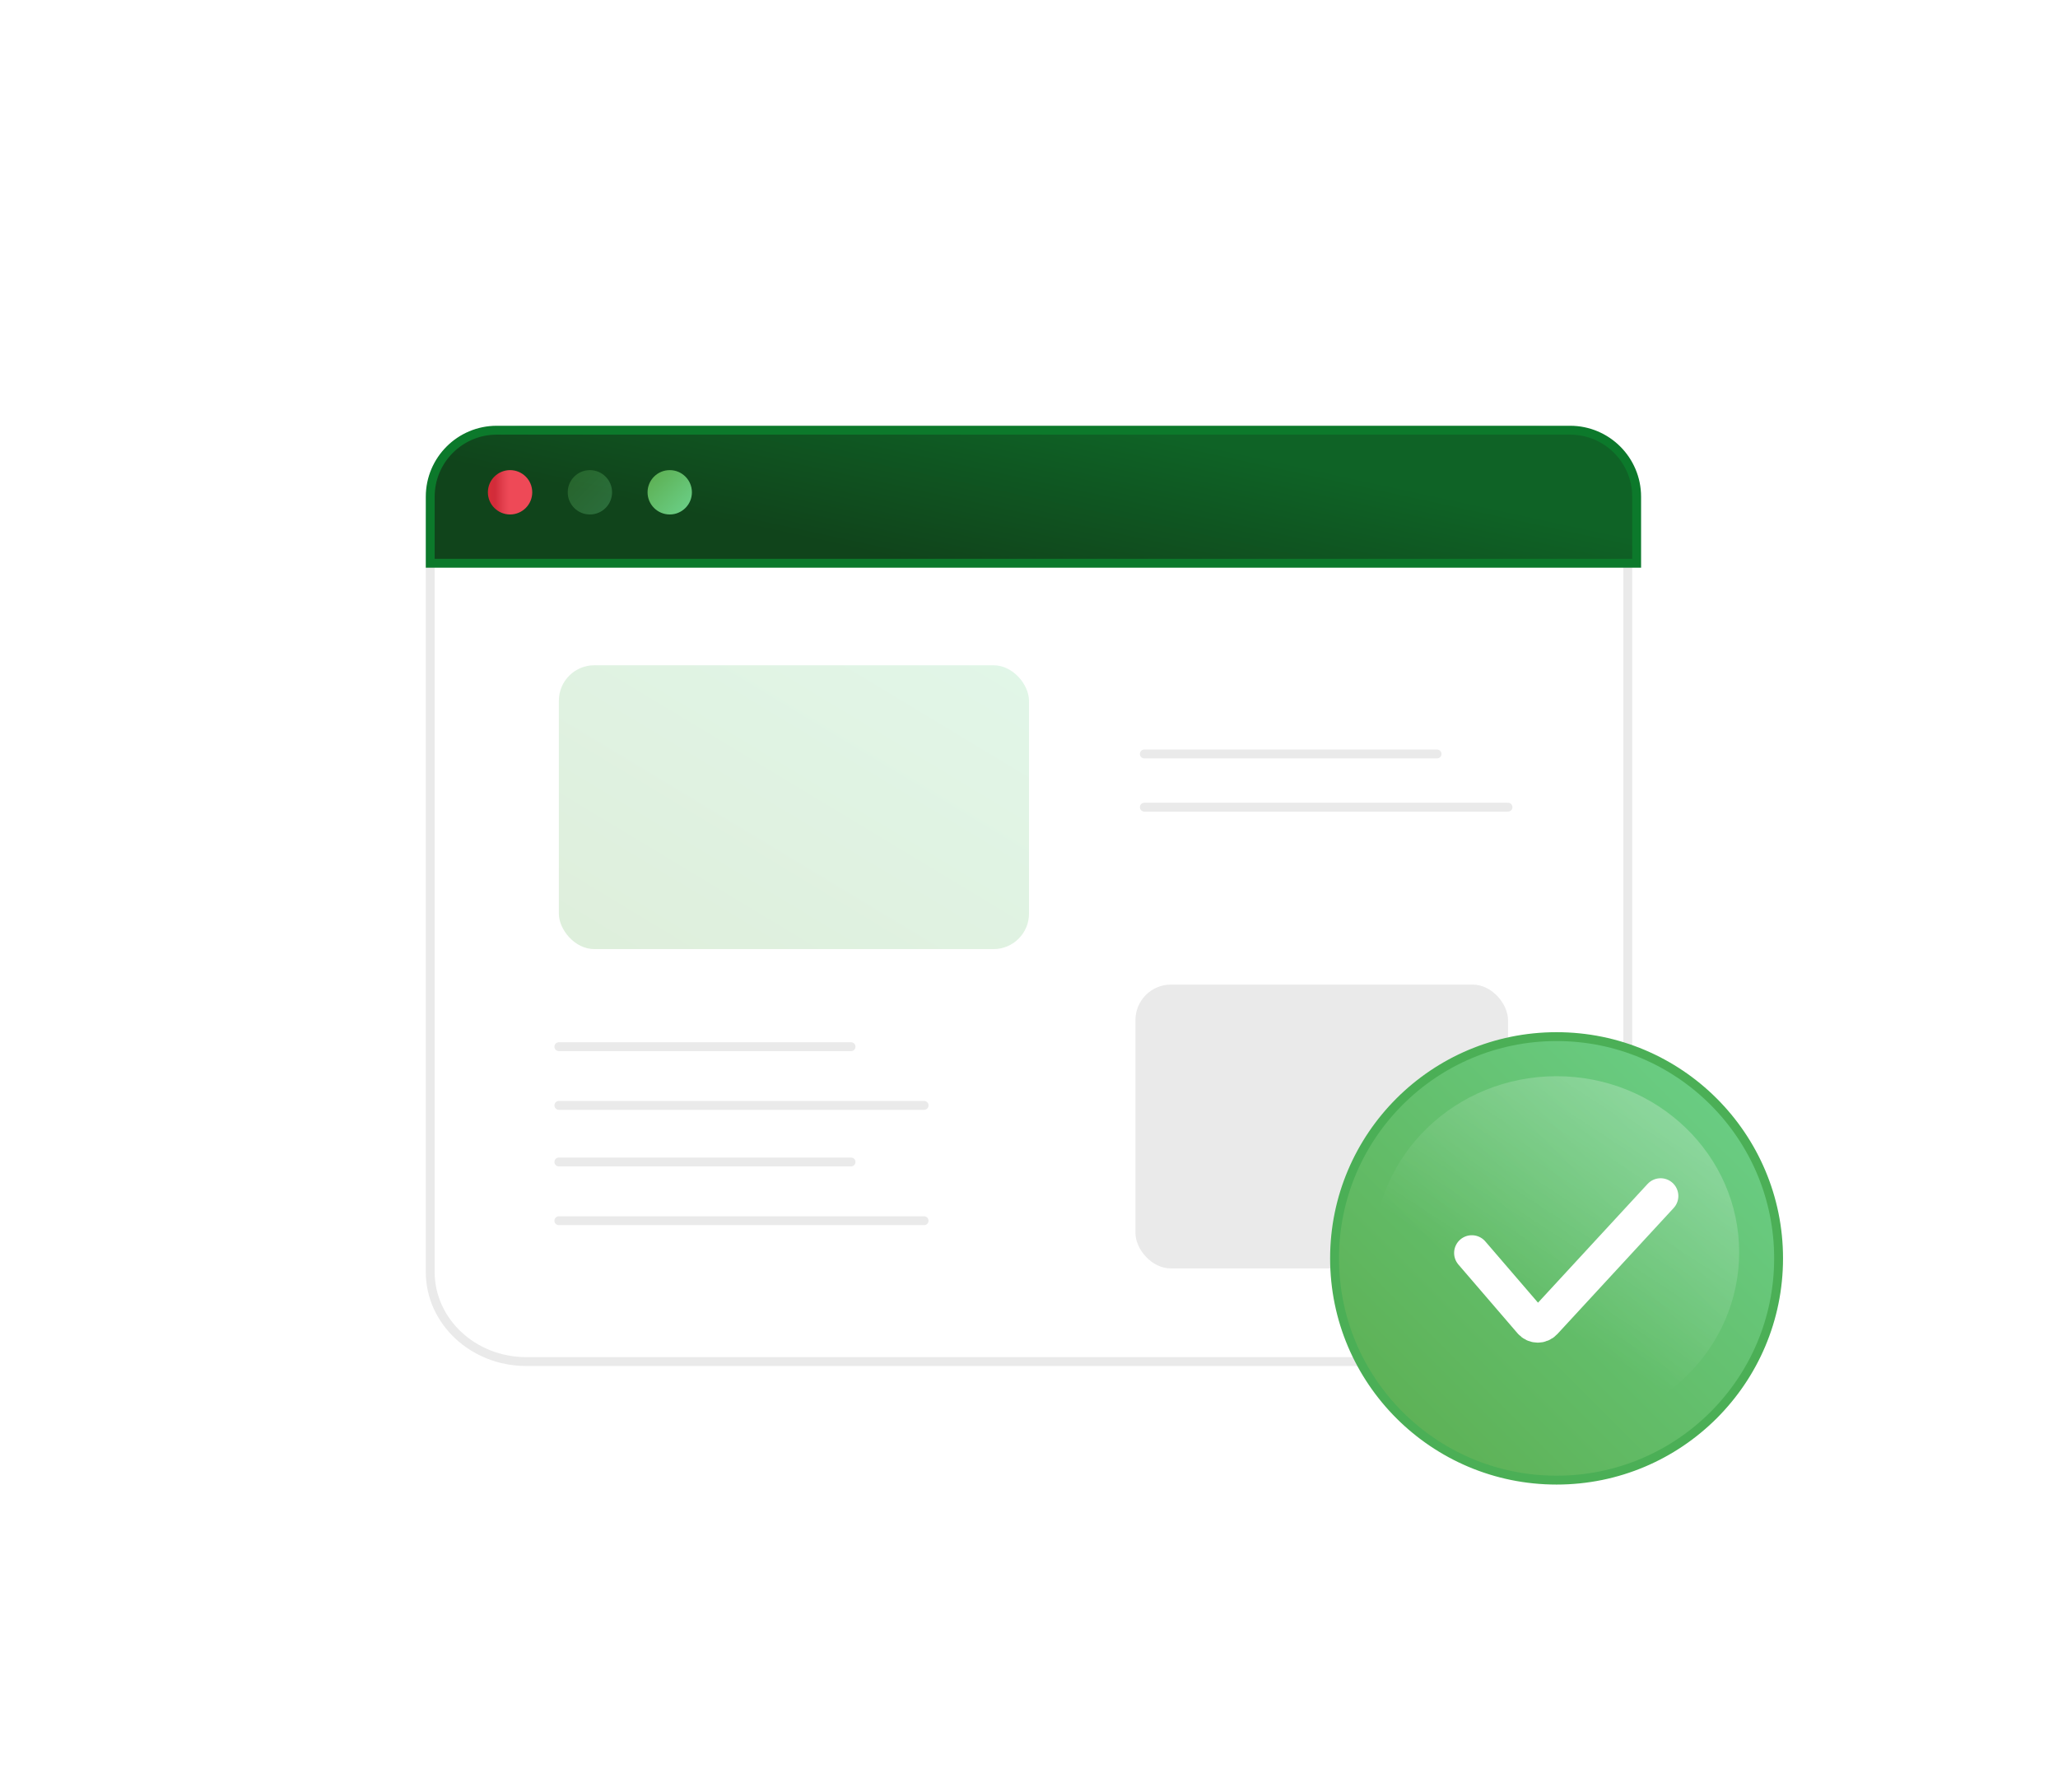 <?xml version="1.0" encoding="utf-8"?>
<svg xmlns="http://www.w3.org/2000/svg" width="232" height="202" viewBox="0 0 232 202" fill="none">
<g filter="url(#filter0_d_4094_371)">
<path d="M59.333 48H172.667C178.926 48 184 52.746 184 58.6V143.4C184 149.254 178.926 154 172.667 154H59.333C53.074 154 48 149.254 48 143.4V58.6C48 52.746 53.072 48 59.333 48Z" fill="white"/>
<path d="M48.5 58.6V58.6C48.5 53.053 53.316 48.5 59.333 48.5H172.667C178.681 48.5 183.5 53.053 183.5 58.6V143.4C183.5 148.947 178.681 153.5 172.667 153.5H59.333C53.319 153.5 48.5 148.947 48.5 143.4V58.6Z" stroke="#EAEAEA"/>
</g>
<path d="M48.5 56C48.5 51.858 51.858 48.5 56 48.5H177C181.142 48.5 184.5 51.858 184.5 56V63.5H48.5V56Z" fill="url(#paint0_linear_4094_371)" stroke="#0C792B"/>
<circle cx="75.5" cy="55.5" r="2.5" transform="rotate(90 75.5 55.5)" fill="url(#paint1_linear_4094_371)"/>
<circle opacity="0.3" cx="66.5" cy="55.5" r="2.5" transform="rotate(90 66.5 55.5)" fill="url(#paint2_linear_4094_371)"/>
<circle cx="57.5" cy="55.5" r="2.5" transform="rotate(90 57.5 55.5)" fill="url(#paint3_linear_4094_371)"/>
<rect opacity="0.2" x="63" y="75" width="53" height="32" rx="4" fill="url(#paint4_linear_4094_371)"/>
<rect x="128" y="111" width="42" height="32" rx="4" fill="#EAEAEA"/>
<path d="M200.502 141.866C200.502 155.673 189.297 166.866 175.474 166.866C161.65 166.866 150.445 155.673 150.445 141.866C150.445 128.06 161.65 116.866 175.474 116.866C189.297 116.866 200.502 128.06 200.502 141.866Z" fill="url(#paint5_linear_4094_371)" stroke="#4BAF56"/>
<ellipse cx="175.47" cy="141.183" rx="20.587" ry="19.854" fill="url(#paint6_linear_4094_371)"/>
<path d="M165.923 141.257L172.597 149.017C172.987 149.471 173.685 149.483 174.09 149.044L187.201 134.833" stroke="white" stroke-width="4" stroke-linecap="round"/>
<path d="M129 85H162" stroke="#EAEAEA" stroke-linecap="round"/>
<path d="M129 91H170" stroke="#EAEAEA" stroke-linecap="round"/>
<path d="M63 118H95.94" stroke="#EAEAEA" stroke-linecap="round"/>
<path d="M63 124.619H104.175" stroke="#EAEAEA" stroke-linecap="round"/>
<path d="M63 131H95.94" stroke="#EAEAEA" stroke-linecap="round"/>
<path d="M63 137.619H104.175" stroke="#EAEAEA" stroke-linecap="round"/>
<defs>
<filter id="filter0_d_4094_371" x="0" y="0" width="232" height="202" filterUnits="userSpaceOnUse" color-interpolation-filters="sRGB">
<feFlood flood-opacity="0" result="BackgroundImageFix"/>
<feColorMatrix in="SourceAlpha" type="matrix" values="0 0 0 0 0 0 0 0 0 0 0 0 0 0 0 0 0 0 127 0" result="hardAlpha"/>
<feOffset/>
<feGaussianBlur stdDeviation="24"/>
<feColorMatrix type="matrix" values="0 0 0 0 0 0 0 0 0 0 0 0 0 0 0 0 0 0 0.08 0"/>
<feBlend mode="normal" in2="BackgroundImageFix" result="effect1_dropShadow_4094_371"/>
<feBlend mode="normal" in="SourceGraphic" in2="effect1_dropShadow_4094_371" result="shape"/>
</filter>
<linearGradient id="paint0_linear_4094_371" x1="174.779" y1="58.509" x2="170.532" y2="78.08" gradientUnits="userSpaceOnUse">
<stop stop-color="#0F6326"/>
<stop offset="1" stop-color="#10441B"/>
</linearGradient>
<linearGradient id="paint1_linear_4094_371" x1="78" y1="53" x2="73" y2="58" gradientUnits="userSpaceOnUse">
<stop stop-color="#6CD28C"/>
<stop offset="1" stop-color="#5BAC4D"/>
</linearGradient>
<linearGradient id="paint2_linear_4094_371" x1="69" y1="53" x2="64" y2="58" gradientUnits="userSpaceOnUse">
<stop stop-color="#6CD28C"/>
<stop offset="1" stop-color="#5BAC4D"/>
</linearGradient>
<linearGradient id="paint3_linear_4094_371" x1="57.5" y1="55.632" x2="57.5" y2="57.996" gradientUnits="userSpaceOnUse">
<stop stop-color="#EE4957"/>
<stop offset="0.268" stop-color="#E3404E"/>
<stop offset="0.659" stop-color="#D22C3A"/>
<stop offset="1" stop-color="#D62D37"/>
</linearGradient>
<linearGradient id="paint4_linear_4094_371" x1="116" y1="75" x2="87.682" y2="121.902" gradientUnits="userSpaceOnUse">
<stop stop-color="#6CD28C"/>
<stop offset="1" stop-color="#5BAC4D"/>
</linearGradient>
<linearGradient id="paint5_linear_4094_371" x1="201.002" y1="116.366" x2="150.002" y2="167.423" gradientUnits="userSpaceOnUse">
<stop stop-color="#6CD28C"/>
<stop offset="1" stop-color="#5BAC4D"/>
</linearGradient>
<linearGradient id="paint6_linear_4094_371" x1="196.057" y1="128.809" x2="180.67" y2="152.413" gradientUnits="userSpaceOnUse">
<stop stop-color="white" stop-opacity="0.25"/>
<stop offset="1" stop-color="white" stop-opacity="0"/>
</linearGradient>
</defs>
</svg>